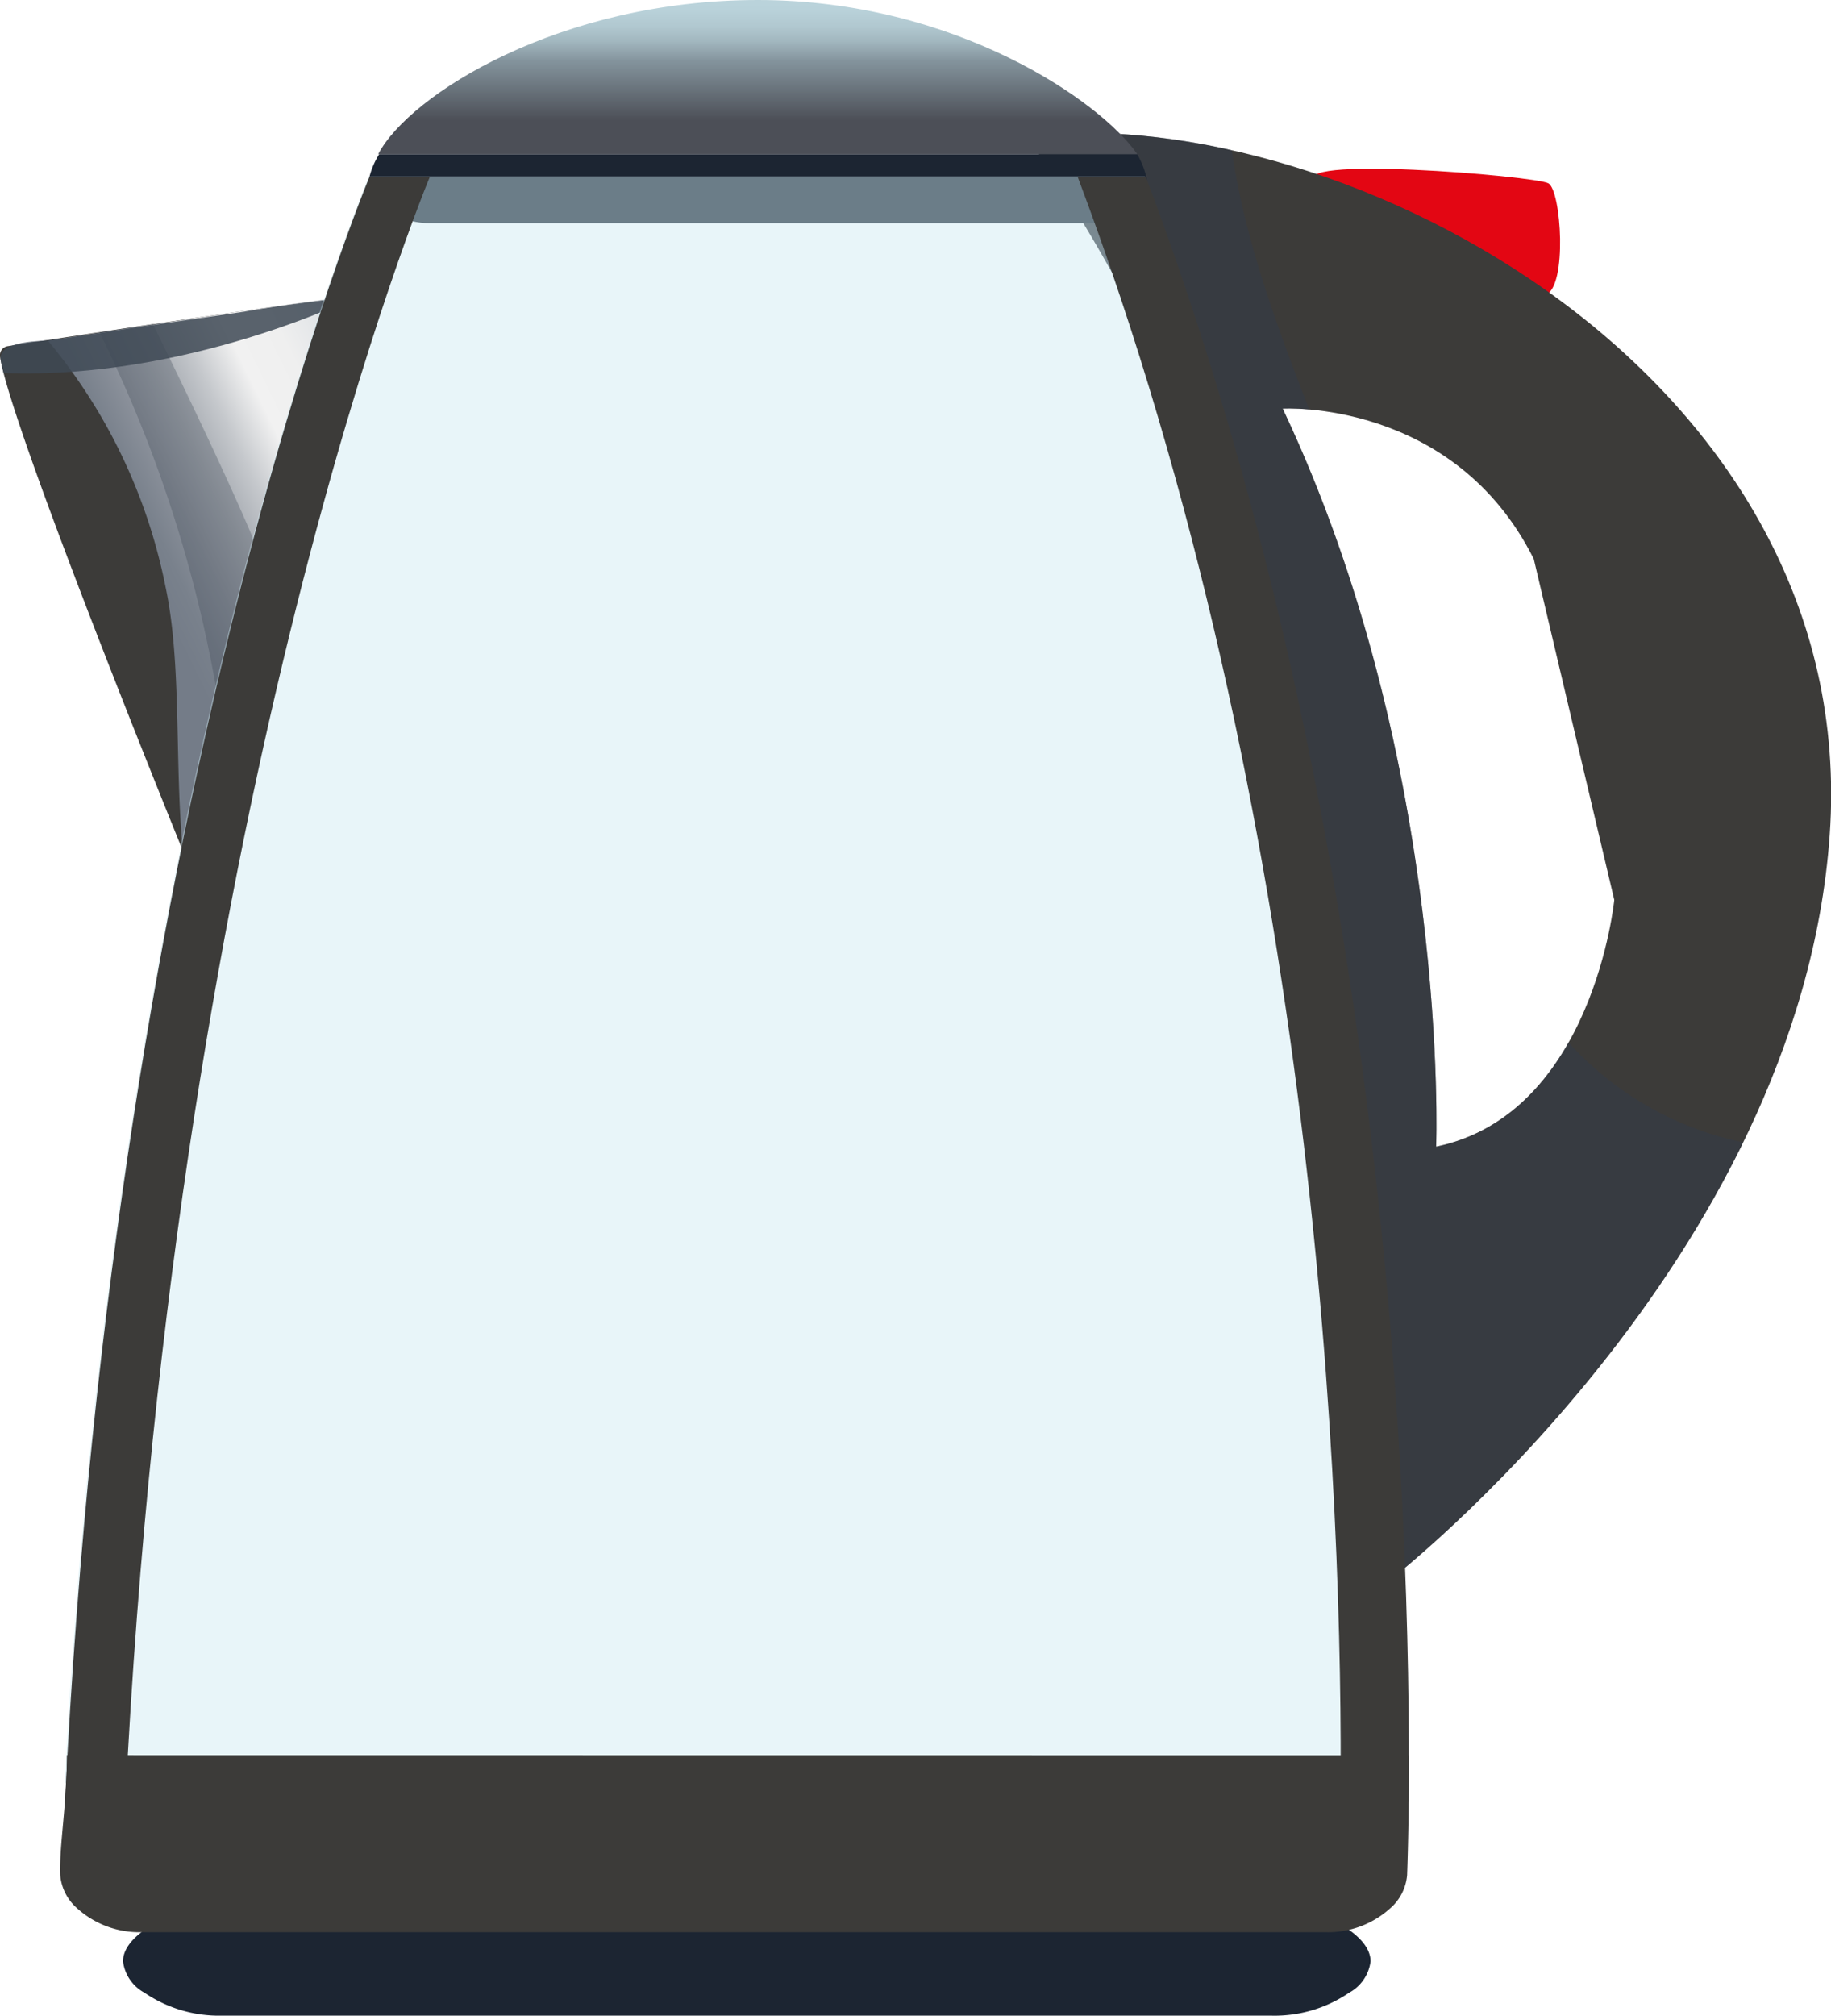 <svg xmlns="http://www.w3.org/2000/svg" xmlns:xlink="http://www.w3.org/1999/xlink" viewBox="0 0 126.22 138.87"><defs><style>.cls-1{isolation:isolate;}.cls-2{fill:#3c3b39;}.cls-3{fill:url(#linear-gradient);}.cls-4,.cls-5{fill:#3f4955;}.cls-4{opacity:0.32;}.cls-4,.cls-5,.cls-7{mix-blend-mode:multiply;}.cls-5{opacity:0.85;}.cls-6{fill:#e30613;}.cls-7{fill:#343b47;opacity:0.55;}.cls-8{fill:#1c2532;}.cls-9{fill:#cce9f2;opacity:0.45;}.cls-10{fill:url(#linear-gradient-2);}</style><linearGradient id="linear-gradient" x1="10.29" y1="40.1" x2="29.84" y2="30.55" gradientUnits="userSpaceOnUse"><stop offset="0" stop-color="#747c88"/><stop offset="0.09" stop-color="#79818c"/><stop offset="0.19" stop-color="#898f99"/><stop offset="0.31" stop-color="#a2a7ae"/><stop offset="0.44" stop-color="#c5c8cc"/><stop offset="0.57" stop-color="#f1f1f1"/><stop offset="0.72" stop-color="#efefef"/><stop offset="0.81" stop-color="#e6e8ea"/><stop offset="0.85" stop-color="#e0e3e5"/><stop offset="0.93" stop-color="#cdd3d8"/><stop offset="0.97" stop-color="#e4e7ea"/><stop offset="1" stop-color="#74808f"/></linearGradient><linearGradient id="linear-gradient-2" x1="52.24" y1="-2.01" x2="52.24" y2="8.3" gradientUnits="userSpaceOnUse"><stop offset="0" stop-color="#dfebef"/><stop offset="0.12" stop-color="#bcd5dd"/><stop offset="0.26" stop-color="#b9d2da"/><stop offset="0.37" stop-color="#b1c8d0"/><stop offset="0.47" stop-color="#a2b7bf"/><stop offset="0.56" stop-color="#8e9fa8"/><stop offset="0.6" stop-color="#84949d"/><stop offset="1" stop-color="#4c4f57"/></linearGradient></defs><title>tea</title><g class="cls-1"><g id="Слой_2" data-name="Слой 2"><g id="Слой_1-2" data-name="Слой 1"><path class="cls-2" d="M0,24.55a.63.63,0,0,1,.54-.7c3.43-.53,23.36-3.58,23.9-3.38s-5.51,13.37-7,18.67S13.28,53.54,12.76,59C12.76,59,.66,29.33,0,24.55Z"/><path class="cls-3" d="M11.4,40.38c1.15,5.35.62,12.05,1.2,18.19l.17.41c.51-5.44,3.23-14.55,4.7-19.84s7.57-18.45,7-18.67-14.65,2-21.17,3A38.06,38.06,0,0,1,11.4,40.38Z"/><path class="cls-4" d="M15,48c.42-1.5,2.12-7.68,2.45-8.87.09-.34.23-.75.36-1.15-2.13-5.28-7.27-15.65-7.27-15.65l-3.69.55A90.81,90.81,0,0,1,15,48Z"/><path class="cls-5" d="M24.45,20.48c-1.9.1-7.11.87-7.66,1q-6.47.93-12.94,1.92c-.9.14-4.06,0-3.8,1.44.05.29.13.57.2.86C12.88,26.18,24.4,20.54,24.45,20.48Z"/><path class="cls-6" d="M90.77,12.63s14.32,8.26,15.8,7.67,1.06-7.16.17-7.67S88.2,10.65,90.77,12.63Z"/><path class="cls-2" d="M70.71,9.33S86.8,30.61,90.63,60s5.51,34.13,5.22,48.83c0,0,28.18-21.81,30.28-51.29C128.36,26.08,93.05,7,70.71,9.33ZM99,79s1-26.38-10.58-50.85c0,0,11.79-.66,17.31,10.36L111.28,62S109.84,76.74,99,79Z"/><path class="cls-7" d="M108.13,71.82C106.3,75.06,103.46,78.09,99,79c0,0,1-26.38-10.58-50.85a14.74,14.74,0,0,1,1.83.06C88,22.41,85.82,16.56,84.91,10.35a44.63,44.63,0,0,0-14.2-1S86.8,30.61,90.63,60s5.51,34.13,5.22,48.83c0,0,15.43-12,24.31-30.13A22.33,22.33,0,0,1,108.13,71.82Z"/><path class="cls-8" d="M15.22,138.87H87.66A9.12,9.12,0,0,0,93,137.29a2.86,2.86,0,0,0,1.48-2.16c0-4.59-19.26-8.3-43-8.3s-43,3.72-43,8.3a2.86,2.86,0,0,0,1.48,2.16A9.12,9.12,0,0,0,15.22,138.87Z"/><path class="cls-8" d="M78.39,10.62H26.14a5.49,5.49,0,0,0-.75,1.91,2.24,2.24,0,0,0,.92,1.64,5,5,0,0,0,3.33,1.2h45.2a5,5,0,0,0,3.33-1.2,2.24,2.24,0,0,0,.92-1.64A5.73,5.73,0,0,0,78.39,10.62Z"/><path class="cls-9" d="M97.06,122.83c.09-21.15-1.84-67.45-18.13-110.68H25.42S8.06,53.33,4.45,122.83Z"/><path class="cls-2" d="M92.41,124.16h4.7c.18-20.49-1.48-67.85-18.13-112h-4.7C90.93,56.3,92.59,103.66,92.41,124.16Z"/><path class="cls-2" d="M8.64,124.16c3.45-70.3,21-112,21-112H25.48s-17.58,41.71-21,112Z"/><path class="cls-2" d="M4.61,120.92c0,3.41-.53,6.21-.46,8.25a3.41,3.41,0,0,0,1.14,2.28,6.4,6.4,0,0,0,4.48,1.67H91.38a6.4,6.4,0,0,0,4.48-1.67A3.4,3.4,0,0,0,97,129.18c.07-2,.13-4.84.13-8.25Z"/><path class="cls-10" d="M78.4,10.62C75.9,7,65.86,0,52.24,0s-24,6.5-26.17,10.62Z"/></g></g></g></svg>